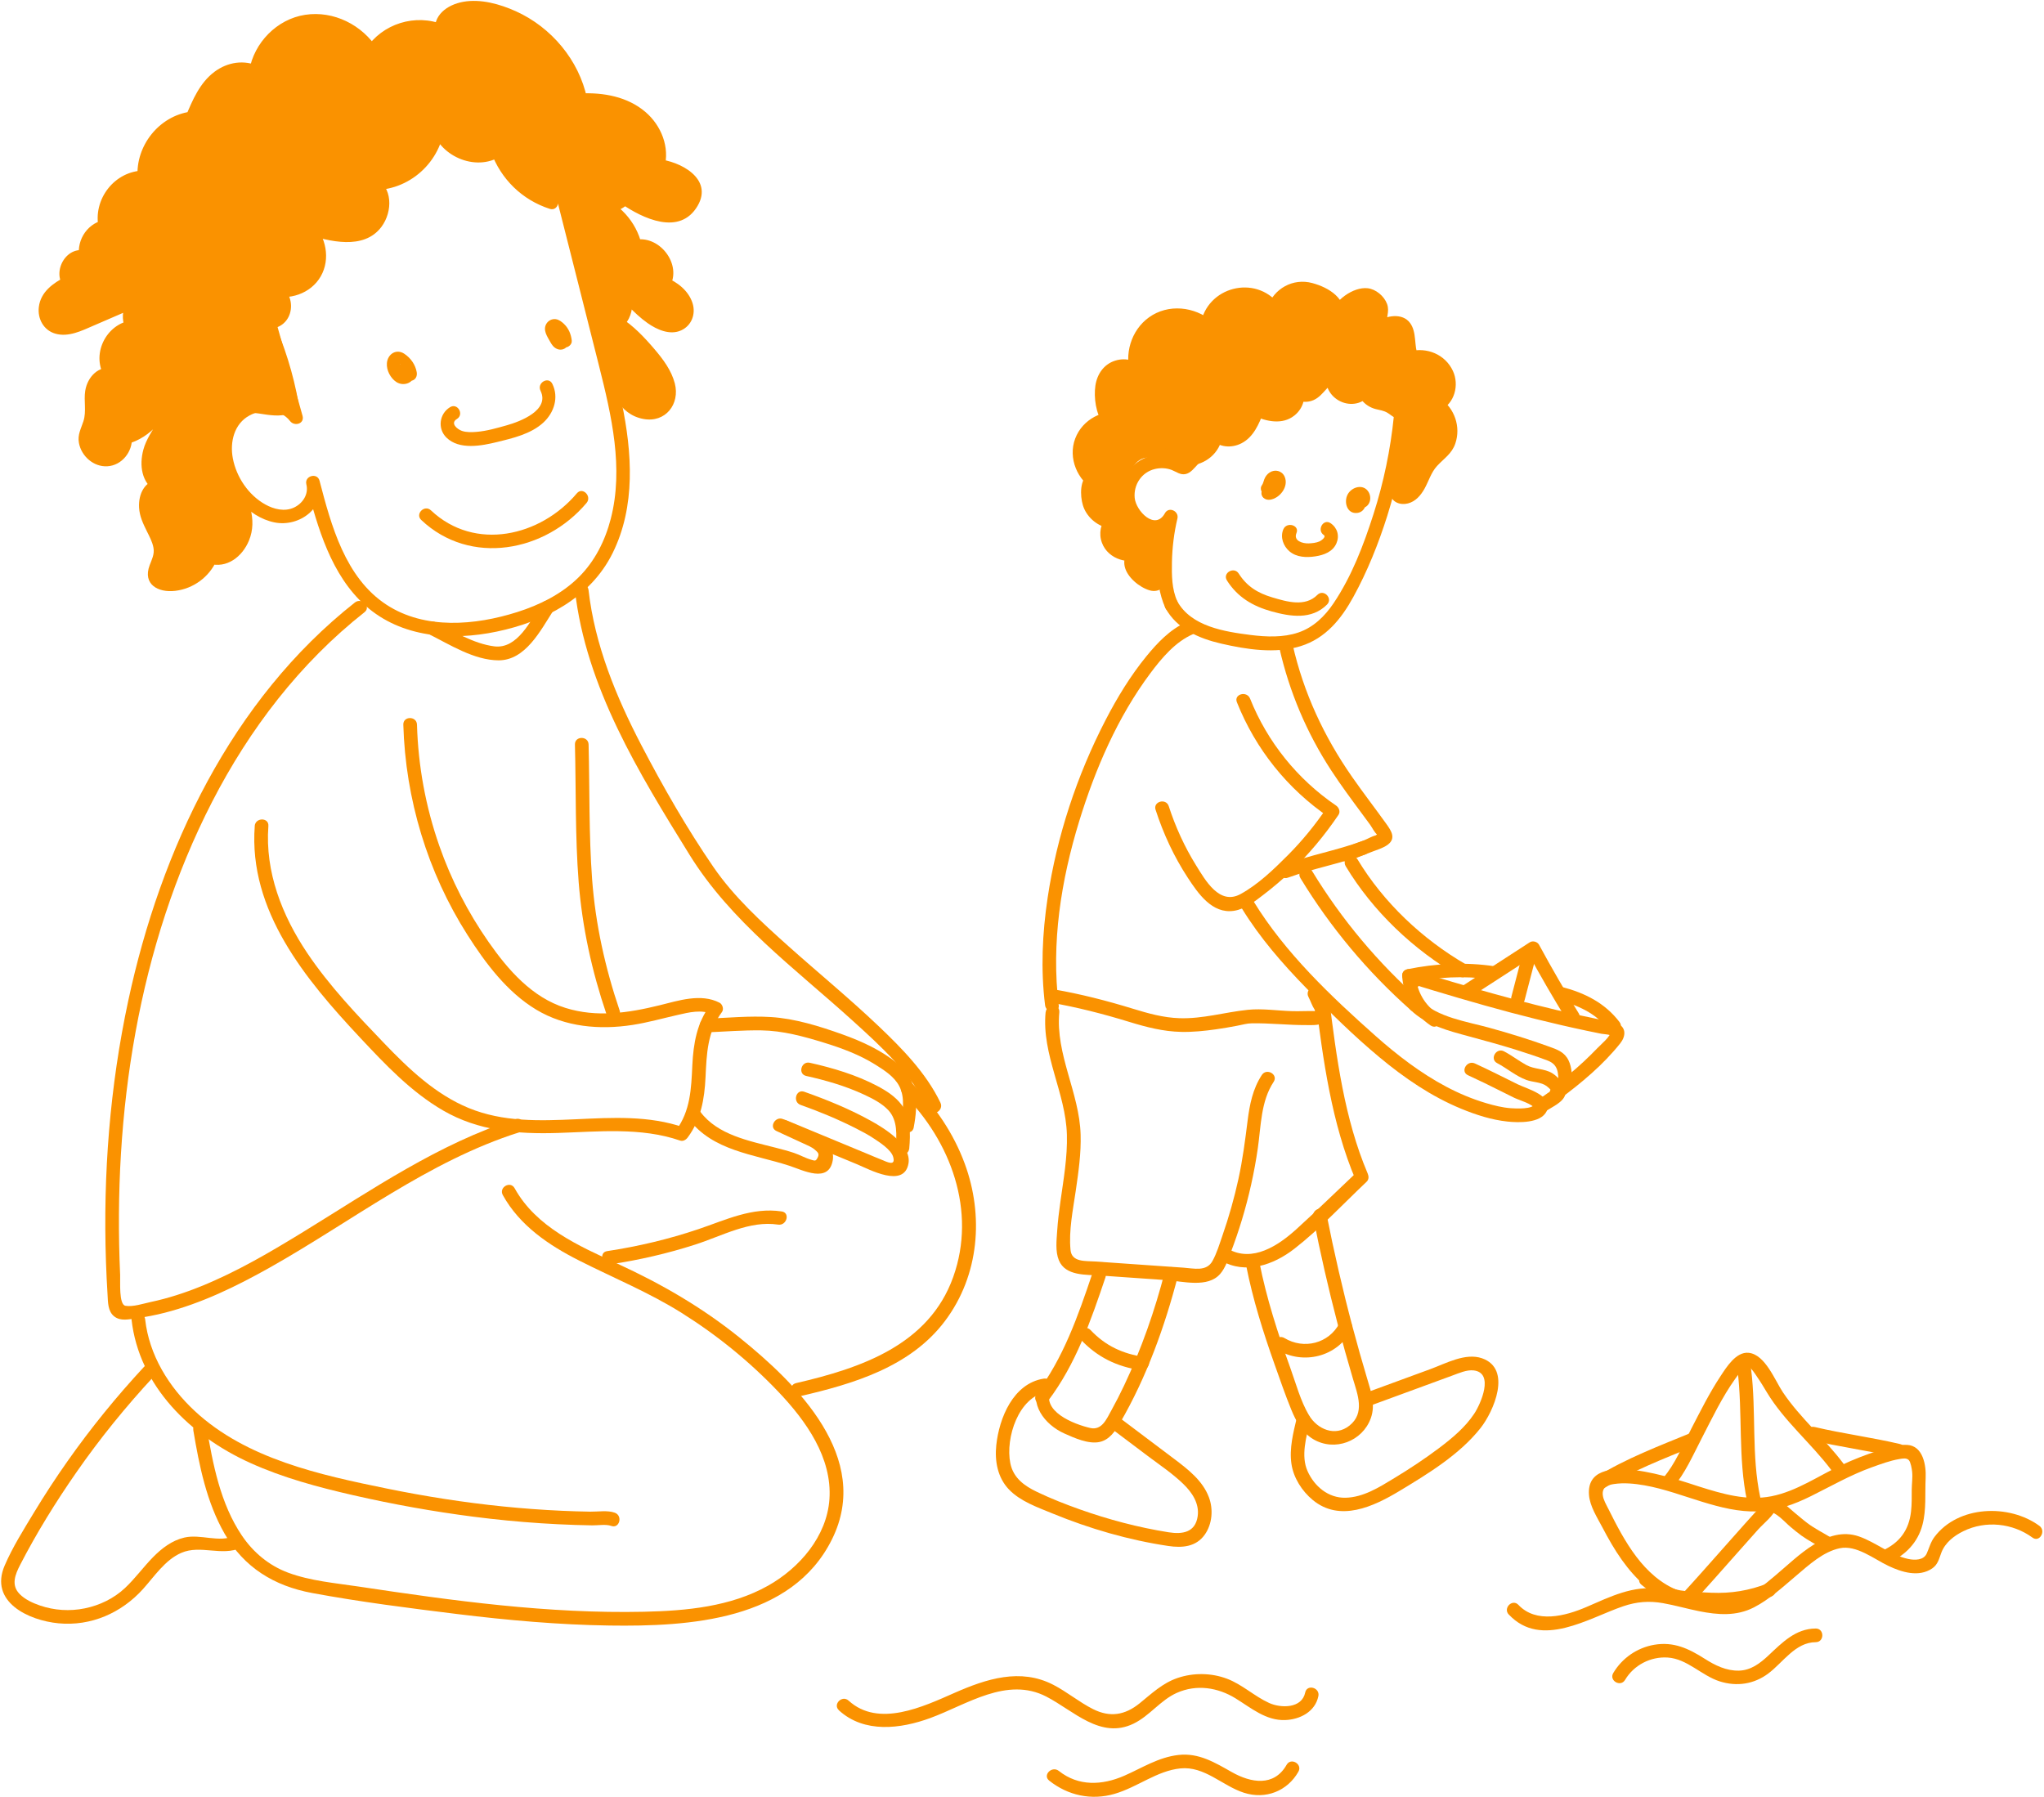 <svg width="298" height="262" viewBox="0 0 298 262" fill="none" xmlns="http://www.w3.org/2000/svg">
<g clip-path="url(#clip0_1306_3437)">
<path d="M244.747 231.922C239.61 229.933 236.821 224.675 234.498 220.014C234.191 219.396 233.752 218.685 233.675 217.985C233.547 216.824 234.353 216.511 235.321 216.369C236.775 216.153 238.329 216.309 239.764 216.562C242.616 217.066 245.339 218.093 248.1 218.941C250.861 219.789 253.485 220.449 256.266 220.367C259.027 220.284 261.586 219.345 264.036 218.13C266.98 216.67 269.792 215.046 272.897 213.93C274.189 213.467 275.541 212.96 276.896 212.732C277.391 212.65 277.943 212.528 278.291 212.883C278.569 213.168 278.732 214.175 278.774 214.568C278.868 215.421 278.72 216.343 278.717 217.203C278.717 218.258 278.735 219.322 278.615 220.375C278.308 223.124 276.907 224.979 274.38 226.109C273.21 226.629 274.223 228.348 275.385 227.827C277.81 226.746 279.606 224.899 280.286 222.299C280.864 220.079 280.633 217.777 280.744 215.512C280.838 213.629 280.368 210.8 278.054 210.664C276.623 210.578 275.168 211.085 273.825 211.512C272.023 212.087 270.261 212.781 268.545 213.575C265.158 215.142 261.967 217.427 258.247 218.156C254.689 218.853 251.114 217.814 247.745 216.747C244.736 215.791 231.139 210.917 231.663 217.948C231.788 219.624 232.864 221.254 233.63 222.717C234.484 224.347 235.397 225.955 236.468 227.455C238.474 230.272 240.948 232.582 244.209 233.845C245.405 234.309 245.923 232.383 244.739 231.925L244.747 231.922Z" fill="#FA9200"/>
<path d="M243.869 216.915C245.668 214.844 246.826 212.16 248.076 209.745C249.604 206.791 251.059 203.715 253 201.004C253.296 200.588 254.337 199.163 254.705 199.202C255.277 199.268 255.926 200.389 256.207 200.796C256.711 201.519 257.158 202.278 257.613 203.032C260.169 207.252 264.08 210.45 267.026 214.377C267.786 215.39 269.517 214.4 268.745 213.373C266.03 209.753 262.472 206.766 259.945 203.012C258.775 201.277 257.363 197.475 254.927 197.236C253.096 197.057 251.69 199.359 250.839 200.645C249.231 203.078 247.922 205.71 246.584 208.296C245.352 210.678 244.233 213.464 242.46 215.507C241.623 216.471 243.026 217.885 243.869 216.915Z" fill="#FA9200"/>
<path d="M253.306 199.635C254.103 206.026 253.36 212.516 254.712 218.85C254.98 220.102 256.901 219.573 256.633 218.321C255.321 212.172 256.073 205.844 255.298 199.635C255.142 198.38 253.147 198.363 253.306 199.635Z" fill="#FA9200"/>
<path d="M233.701 217.072C237.9 214.454 242.622 212.658 247.181 210.783C248.351 210.302 247.839 208.376 246.652 208.863C241.933 210.803 237.037 212.641 232.694 215.35C231.609 216.027 232.609 217.752 233.699 217.069L233.701 217.072Z" fill="#FA9200"/>
<path d="M264.033 209.975C268.157 210.951 272.369 211.489 276.491 212.465C277.737 212.761 278.27 210.84 277.02 210.544C272.896 209.568 268.684 209.031 264.562 208.055C263.316 207.759 262.783 209.679 264.033 209.975Z" fill="#FA9200"/>
<path d="M246.505 233.988C248.722 231.58 250.882 229.125 253.054 226.675C254.141 225.448 255.226 224.222 256.319 223.004C257.133 222.097 258.61 220.978 258.991 219.806C259.091 219.496 258.991 219.052 258.735 218.836C258.618 218.739 258.504 218.631 258.365 218.565L257.861 220.421C258.897 220.364 260.266 221.986 261.072 222.646C261.584 223.067 262.094 223.502 262.634 223.889C263.685 224.64 264.86 225.232 265.959 225.909C267.057 226.587 268.057 224.859 266.964 224.191C265.871 223.522 264.581 222.879 263.508 222.071C262.842 221.57 262.19 220.998 261.539 220.463C260.374 219.51 259.438 218.341 257.861 218.429C256.965 218.477 256.39 219.846 257.357 220.284L257.323 220.241L257.067 219.271C256.982 219.536 256.122 220.241 255.875 220.517C255.359 221.086 254.847 221.658 254.335 222.23C253.282 223.411 252.234 224.595 251.184 225.779C249.166 228.055 247.154 230.337 245.093 232.576C244.225 233.518 245.631 234.929 246.502 233.985L246.505 233.988Z" fill="#FA9200"/>
<path d="M219.971 235.396C224.719 240.441 231.587 235.906 236.665 234.187C238.612 233.53 240.413 233.379 242.443 233.737C244.219 234.05 245.955 234.56 247.722 234.913C250.458 235.456 253.156 235.664 255.695 234.363C257.98 233.194 259.919 231.381 261.865 229.74C263.701 228.189 265.788 226.245 268.221 225.733C270.655 225.221 273.216 227.312 275.334 228.314C277.258 229.225 279.746 230.004 281.698 228.675C282.535 228.106 282.697 227.267 283.03 226.385C283.588 224.914 284.875 223.915 286.255 223.241C289.503 221.65 293.425 222.068 296.319 224.182C297.355 224.939 298.352 223.212 297.324 222.464C292.912 219.24 285.492 219.479 282.028 224.089C281.465 224.84 281.277 225.662 280.904 226.496C280.463 227.489 279.179 227.503 278.206 227.295C275.647 226.749 273.498 224.877 271.039 224.017C266.365 222.384 262.105 226.968 258.88 229.663C257.129 231.125 255.046 232.992 252.695 233.328C249.126 233.837 245.46 232.152 241.967 231.66C238.065 231.111 234.741 232.815 231.26 234.312C228.223 235.618 223.965 236.739 221.375 233.991C220.495 233.054 219.086 234.466 219.966 235.399L219.971 235.396Z" fill="#FA9200"/>
<path d="M239.322 231.065C240.514 232.021 241.727 233 243.193 233.504C244.883 234.084 246.827 234.062 248.595 234.167C251.962 234.369 255.093 234.019 258.246 232.773C259.425 232.306 258.912 230.38 257.717 230.852C255.03 231.913 252.377 232.343 249.491 232.221C248.017 232.158 246.5 232.107 245.04 231.888C243.329 231.632 242.048 230.715 240.728 229.657C239.737 228.863 238.317 230.263 239.319 231.065H239.322Z" fill="#FA9200"/>
<path d="M122.308 249.364C126 252.741 131.288 252.084 135.646 250.482C140.98 248.521 146.8 244.393 152.553 247.366C156.515 249.415 160.451 253.635 165.255 251.31C167.612 250.172 169.178 247.887 171.577 246.817C174.435 245.545 177.534 246.017 180.133 247.619C182.384 249.005 184.57 250.892 187.374 250.783C189.543 250.701 191.743 249.566 192.209 247.298C192.466 246.046 190.544 245.511 190.288 246.769C189.81 249.105 186.759 249.079 185.026 248.291C182.862 247.306 181.12 245.599 178.878 244.754C176.592 243.892 173.965 243.863 171.657 244.657C169.471 245.408 167.908 246.917 166.152 248.339C164.003 250.078 161.823 250.433 159.335 249.176C157.317 248.157 155.572 246.678 153.563 245.642C148.756 243.158 143.8 244.78 139.155 246.823C134.641 248.809 128.086 251.942 123.723 247.952C122.778 247.087 121.366 248.493 122.314 249.361L122.308 249.364Z" fill="#FA9200"/>
<path d="M152.957 259.607C155.692 261.787 159.122 262.529 162.498 261.542C165.873 260.555 168.648 258.19 172.084 257.834C175.619 257.47 178.192 260.364 181.36 261.383C184.528 262.401 187.696 261.135 189.295 258.315C189.93 257.2 188.208 256.193 187.576 257.311C185.737 260.555 182.353 259.934 179.601 258.378C177.133 256.984 174.774 255.538 171.822 255.871C168.87 256.204 166.488 257.778 163.904 258.904C160.702 260.301 157.238 260.484 154.369 258.199C153.375 257.408 151.958 258.808 152.96 259.607H152.957Z" fill="#FA9200"/>
<path d="M236.92 244.932C238.198 242.775 240.634 241.503 243.142 241.668C245.991 241.856 248.069 244.3 250.721 245.143C253.209 245.931 255.711 245.561 257.803 243.996C259.957 242.383 261.753 239.44 264.719 239.429C266 239.423 266.003 237.432 264.719 237.437C261.785 237.449 259.818 239.5 257.82 241.372C256.605 242.511 255.253 243.541 253.514 243.578C251.681 243.618 250.05 242.812 248.541 241.851C246.199 240.357 243.998 239.318 241.161 239.81C238.667 240.243 236.484 241.757 235.201 243.925C234.546 245.032 236.268 246.033 236.92 244.929V244.932Z" fill="#FA9200"/>
<path d="M51.736 87.848C33.728 102.038 23.419 123.894 18.697 145.909C16.019 158.389 15.014 171.224 15.45 183.975C15.504 185.565 15.581 187.156 15.68 188.744C15.748 189.836 15.7 191.171 16.645 191.925C17.59 192.679 18.828 192.343 19.881 192.201C21.279 192.013 22.659 191.745 24.025 191.395C29.393 190.018 34.44 187.557 39.253 184.854C51.278 178.099 62.407 169.304 75.705 165.09C76.923 164.703 76.402 162.779 75.175 163.169C63.967 166.723 54.201 173.481 44.271 179.573C39.461 182.523 34.551 185.42 29.308 187.54C26.937 188.499 24.495 189.296 21.99 189.828C20.926 190.055 19.363 190.579 18.284 190.382C17.3 190.203 17.559 186.806 17.516 185.881C16.449 162.409 20.092 137.984 30.916 116.922C36.372 106.303 43.736 96.671 53.145 89.256C54.153 88.462 52.733 87.062 51.736 87.848Z" fill="#FA9200"/>
<path d="M37.141 120.436C36.213 132.802 44.564 142.818 52.488 151.278C56.157 155.196 59.931 159.205 64.622 161.92C69.759 164.893 75.438 165.368 81.258 165.186C87.201 165.001 93.432 164.321 99.144 166.293C99.594 166.45 100.015 166.179 100.268 165.835C102.195 163.237 102.71 160.227 102.861 157.065C103.023 153.642 103.132 150.416 105.255 147.553C105.565 147.135 105.337 146.418 104.896 146.19C102.178 144.79 98.908 145.894 96.138 146.574C91.593 147.69 87.013 148.381 82.442 146.953C77.561 145.428 74.069 141.404 71.234 137.344C68.211 133.019 65.78 128.281 64.041 123.299C62.057 117.616 60.964 111.672 60.794 105.654C60.757 104.374 58.764 104.371 58.801 105.654C59.109 116.484 62.331 127.177 68.16 136.322C70.787 140.445 73.926 144.645 78.178 147.206C82.4 149.75 87.443 150.177 92.225 149.434C94.453 149.09 96.619 148.472 98.814 147.974C100.399 147.613 102.352 147.115 103.889 147.909L103.53 146.546C101.603 149.144 101.088 152.154 100.937 155.315C100.775 158.738 100.667 161.965 98.543 164.828L99.668 164.37C89.549 160.878 78.318 165.647 68.345 161.553C63.486 159.558 59.581 155.83 55.998 152.094C52.024 147.954 48.011 143.74 44.803 138.966C41.123 133.485 38.624 127.126 39.128 120.433C39.225 119.156 37.232 119.161 37.136 120.433L37.141 120.436Z" fill="#FA9200"/>
<path d="M83.821 108.551C83.991 115.229 83.841 121.93 84.364 128.594C84.882 135.19 86.291 141.601 88.417 147.86C88.827 149.067 90.751 148.549 90.339 147.331C88.227 141.108 86.812 134.743 86.325 128.184C85.841 121.657 85.978 115.093 85.813 108.551C85.782 107.271 83.789 107.268 83.821 108.551Z" fill="#FA9200"/>
<path d="M100.387 163.106C103.879 167.815 109.91 168.282 115.079 169.966C117.046 170.607 120.86 172.618 121.418 169.124C121.648 167.676 120.72 166.455 119.553 165.715C117.917 164.677 115.958 163.991 114.202 163.18C113.047 162.645 112.033 164.361 113.198 164.899C114.513 165.505 115.827 166.111 117.14 166.72C117.697 166.979 118.324 167.215 118.793 167.622C119.263 168.029 119.496 168.228 119.2 168.797C118.921 169.329 118.816 169.244 118.278 169.093C117.416 168.854 116.607 168.376 115.753 168.091C114.9 167.807 113.977 167.565 113.081 167.334C109.25 166.347 104.613 165.479 102.106 162.099C101.351 161.08 99.621 162.073 100.387 163.103V163.106Z" fill="#FA9200"/>
<path d="M114.129 165.266C117.738 166.763 121.347 168.256 124.956 169.753C126.732 170.49 131.81 173.296 132.45 169.636C132.917 166.965 128.966 164.526 127.054 163.462C123.946 161.732 120.604 160.36 117.254 159.177C116.041 158.75 115.521 160.673 116.725 161.097C119.437 162.056 122.093 163.16 124.663 164.452C125.596 164.922 126.521 165.411 127.395 165.989C128.269 166.566 129.911 167.625 130.213 168.663C130.646 170.146 129.223 169.36 128.579 169.11C127.888 168.84 127.205 168.541 126.516 168.256C125.312 167.758 124.111 167.26 122.907 166.76L114.658 163.339C113.474 162.85 112.959 164.776 114.129 165.26V165.266Z" fill="#FA9200"/>
<path d="M132.563 167.431C132.754 165.3 132.782 162.87 131.439 161.072C130.539 159.868 129.199 159.017 127.887 158.326C124.83 156.718 121.423 155.702 118.064 154.951C116.815 154.672 116.282 156.593 117.535 156.872C120.387 157.509 123.264 158.334 125.92 159.569C127.184 160.158 128.556 160.841 129.52 161.874C130.892 163.345 130.736 165.562 130.571 167.428C130.457 168.706 132.449 168.697 132.563 167.428V167.431Z" fill="#FA9200"/>
<path d="M133.213 164.381C133.873 160.864 133.856 157.563 130.907 155.111C128.542 153.144 125.69 151.844 122.818 150.814C119.508 149.63 115.91 148.501 112.384 148.284C109.247 148.091 106.102 148.401 102.968 148.529C101.691 148.58 101.685 150.572 102.968 150.521C105.65 150.413 108.325 150.188 111.009 150.228C114.117 150.273 117.131 151.101 120.089 152.009C122.69 152.809 125.289 153.765 127.606 155.216C128.912 156.035 130.372 156.952 131.107 158.363C131.983 160.053 131.627 162.07 131.294 163.854C131.058 165.106 132.979 165.644 133.216 164.384L133.213 164.381Z" fill="#FA9200"/>
<path d="M19.174 192.366C20.264 202.142 27.855 209.381 36.448 213.279C41.267 215.465 46.396 216.836 51.542 218.011C57.297 219.326 63.109 220.373 68.964 221.127C72.257 221.551 75.561 221.875 78.874 222.092C80.531 222.2 82.187 222.282 83.847 222.336C84.675 222.362 85.506 222.382 86.334 222.396C87.163 222.41 88.358 222.2 89.109 222.476C90.314 222.92 90.834 220.996 89.639 220.555C88.589 220.168 87.168 220.419 86.055 220.399C84.672 220.376 83.289 220.333 81.909 220.271C79.054 220.143 76.202 219.929 73.358 219.642C67.663 219.067 62.005 218.176 56.398 217.03C46.66 215.041 35.913 212.713 28.404 205.733C24.613 202.211 21.747 197.581 21.164 192.368C21.024 191.108 19.029 191.094 19.171 192.368L19.174 192.366Z" fill="#FA9200"/>
<path d="M28.182 208.528C29.047 213.684 30.112 219.01 32.739 223.6C35.568 228.54 39.969 231.234 45.51 232.261C52.543 233.565 59.702 234.469 66.8 235.343C73.899 236.216 81.487 236.899 88.867 237.002C100.437 237.167 115.42 236.302 121.303 224.419C127.187 212.537 116.172 201.744 107.775 194.983C102.342 190.61 96.398 187.173 90.071 184.268C84.41 181.667 78.185 178.944 75.026 173.239C74.406 172.118 72.683 173.119 73.307 174.243C75.769 178.691 80.007 181.55 84.447 183.795C89.459 186.331 94.623 188.436 99.398 191.435C104.567 194.679 109.343 198.563 113.544 202.99C117.515 207.176 121.34 212.523 120.925 218.583C120.549 224.015 116.559 228.611 111.982 231.189C106.517 234.265 100.036 234.859 93.885 234.993C79.944 235.3 66.083 233.397 52.333 231.325C48.9 230.807 45.28 230.511 42.004 229.294C39.226 228.261 36.923 226.34 35.272 223.893C32.121 219.226 31.026 213.456 30.109 207.998C29.899 206.738 27.977 207.273 28.188 208.528H28.182Z" fill="#FA9200"/>
<path d="M116.594 203.577C124.41 201.773 132.73 199.306 137.77 192.602C142.811 185.898 143.432 177.185 140.648 169.648C139.023 165.249 136.37 161.325 133.051 158.027C132.141 157.122 130.732 158.531 131.642 159.436C138.63 166.376 142.398 176.579 138.977 186.174C135.434 196.119 125.472 199.485 116.065 201.656C114.815 201.943 115.345 203.864 116.594 203.577Z" fill="#FA9200"/>
<path d="M89.047 184.333C93.214 183.701 97.324 182.757 101.337 181.465C105.351 180.173 109.29 177.919 113.443 178.548C114.698 178.739 115.239 176.818 113.972 176.628C109.666 175.976 105.809 177.865 101.83 179.208C97.495 180.671 93.041 181.727 88.518 182.412C87.254 182.603 87.792 184.524 89.047 184.333Z" fill="#FA9200"/>
<path d="M21.025 199.257C16.989 203.602 13.246 208.209 9.831 213.058C8.126 215.482 6.504 217.963 4.969 220.498C3.435 223.034 1.839 225.566 0.68 228.255C-1.594 233.536 4.124 236.259 8.539 236.678C13.264 237.124 17.698 235.172 20.837 231.695C22.505 229.846 24.073 227.424 26.439 226.403C29.242 225.191 32.302 226.946 35.16 225.66C36.327 225.134 35.316 223.418 34.155 223.941C31.912 224.952 29.248 223.628 26.88 224.175C25.073 224.593 23.57 225.751 22.295 227.051C20.88 228.497 19.696 230.153 18.216 231.539C16.588 233.061 14.539 234.051 12.361 234.498C10.184 234.945 7.907 234.8 5.812 234.077C4.767 233.718 3.637 233.2 2.855 232.401C1.577 231.095 2.22 229.547 2.946 228.138C5.348 223.478 8.129 218.99 11.12 214.688C14.553 209.748 18.347 205.073 22.44 200.666C23.311 199.727 21.905 198.316 21.031 199.257H21.025Z" fill="#FA9200"/>
<path d="M154.355 146.563C153.231 137.543 154.694 128.344 157.346 119.711C159.677 112.122 162.956 104.516 167.735 98.128C169.377 95.935 171.361 93.57 173.937 92.455C175.11 91.945 174.097 90.23 172.932 90.736C170.604 91.743 168.726 93.741 167.149 95.667C164.818 98.521 162.888 101.691 161.197 104.957C157.013 113.041 154.079 121.907 152.735 130.913C151.961 136.095 151.716 141.353 152.365 146.563C152.522 147.818 154.517 147.835 154.358 146.563H154.355Z" fill="#FA9200"/>
<path d="M168.481 118.078C169.611 121.569 171.165 124.912 173.177 127.982C174.68 130.273 176.732 133.272 179.886 132.797C181.557 132.546 182.945 131.417 184.249 130.418C185.553 129.419 186.896 128.287 188.129 127.12C190.77 124.619 193.104 121.816 195.142 118.806C195.458 118.339 195.204 117.73 194.783 117.443C189.165 113.622 184.767 108.173 182.251 101.856C181.781 100.681 179.854 101.193 180.33 102.385C183.051 109.214 187.693 115.024 193.775 119.162L193.417 117.799C191.743 120.271 189.859 122.582 187.753 124.696C185.647 126.81 183.418 128.95 180.873 130.35C177.788 132.046 175.73 128.347 174.355 126.13C172.685 123.435 171.373 120.556 170.396 117.543C170.004 116.328 168.079 116.848 168.475 118.072L168.481 118.078Z" fill="#FA9200"/>
<path d="M181.057 132.45C183.67 136.712 186.957 140.488 190.441 144.059C193.925 147.63 197.36 151.027 201.126 154.157C204.749 157.168 208.666 159.857 213.038 161.658C215.187 162.543 217.458 163.277 219.778 163.522C221.363 163.69 224.611 163.798 225.479 162.036C226.594 159.769 222.638 158.764 221.255 158.084C219.183 157.063 217.128 156.013 215.027 155.051C213.869 154.522 212.856 156.237 214.022 156.769C215.645 157.512 217.244 158.292 218.835 159.097C219.479 159.421 220.122 159.743 220.768 160.059C221.531 160.429 223.466 160.938 223.814 161.698L223.714 160.929C223.583 161.769 220.953 161.627 220.284 161.578C219.052 161.49 217.834 161.183 216.652 160.833C214.643 160.238 212.71 159.424 210.86 158.445C207.106 156.454 203.725 153.853 200.551 151.042C194.039 145.265 187.353 138.906 182.779 131.445C182.11 130.355 180.385 131.354 181.06 132.45H181.057Z" fill="#FA9200"/>
<path d="M189.586 128.022C193.958 135.204 199.372 141.694 205.67 147.266C206.627 148.114 208.041 146.708 207.079 145.857C200.903 140.391 195.595 134.06 191.308 127.018C190.642 125.925 188.92 126.924 189.589 128.022H189.586Z" fill="#FA9200"/>
<path d="M218.276 155.005C219.713 155.762 221 156.892 222.531 157.455C223.476 157.802 224.7 157.754 225.497 158.36C225.602 158.44 226.12 158.869 226.126 158.995C226.132 159.143 225.921 159.177 225.725 159.316C225.212 159.678 224.7 160.033 224.196 160.412C223.183 161.174 224.176 162.904 225.201 162.13C226.075 161.473 227.902 160.762 228.198 159.601C228.494 158.44 227.227 157.031 226.291 156.465C225.155 155.776 223.701 155.927 222.52 155.276C221.41 154.664 220.411 153.881 219.278 153.287C218.145 152.692 217.135 154.408 218.273 155.005H218.276Z" fill="#FA9200"/>
<path d="M205.673 147.266C207.962 149.491 211.186 150.29 214.178 151.104C216.475 151.73 218.772 152.35 221.043 153.065C222.577 153.548 224.111 154.052 225.614 154.621C227.245 155.239 227.185 156.479 227.217 158.044C227.242 159.325 229.235 159.327 229.209 158.044C229.186 156.903 229.192 155.66 228.685 154.61C228.105 153.403 227.077 153.042 225.882 152.607C222.998 151.557 220.07 150.655 217.112 149.841C213.796 148.927 209.647 148.355 207.076 145.857C206.157 144.964 204.745 146.369 205.668 147.266H205.673Z" fill="#FA9200"/>
<path d="M209.59 147.804C207.714 146.54 206.561 144.543 206.416 142.286L205.155 143.245C210.162 144.785 215.18 146.284 220.24 147.63C222.697 148.282 225.164 148.899 227.641 149.468C228.862 149.75 230.086 150.02 231.312 150.279C232.027 150.43 232.741 150.575 233.455 150.72C233.72 150.774 234.864 150.814 235.012 151.09L234.913 150.322C234.753 151.19 233.498 152.183 232.912 152.794C232.26 153.472 231.588 154.132 230.9 154.775C229.459 156.118 227.939 157.37 226.354 158.539C225.332 159.293 226.326 161.021 227.359 160.258C230.552 157.905 233.743 155.233 236.222 152.114C237.005 151.13 237.147 149.847 235.855 149.238C235.064 148.865 234.028 148.805 233.179 148.634C232.118 148.418 231.056 148.193 229.997 147.96C221.789 146.148 213.717 143.794 205.685 141.325C205.095 141.142 204.381 141.646 204.424 142.283C204.617 145.274 206.097 147.849 208.585 149.522C209.652 150.239 210.651 148.515 209.59 147.804Z" fill="#FA9200"/>
<path d="M206.181 144.014C207.462 144.014 207.465 142.022 206.181 142.022C204.898 142.022 204.898 144.014 206.181 144.014Z" fill="#FA9200"/>
<path d="M214.436 145.328C217.633 143.257 220.829 141.185 224.028 139.114L222.665 138.755C224.495 142.138 226.422 145.468 228.443 148.74C229.115 149.83 230.839 148.831 230.162 147.735C228.141 144.463 226.217 141.134 224.384 137.751C224.137 137.293 223.462 137.108 223.021 137.392C219.824 139.464 216.628 141.535 213.429 143.607C212.356 144.301 213.355 146.025 214.434 145.325L214.436 145.328Z" fill="#FA9200"/>
<path d="M222.27 145.846C222.842 143.649 223.415 141.45 223.987 139.253C224.311 138.012 222.39 137.483 222.065 138.724C221.493 140.92 220.921 143.12 220.349 145.317C220.025 146.557 221.946 147.087 222.27 145.846Z" fill="#FA9200"/>
<path d="M205.686 143.245C209.429 142.457 213.553 142.226 217.342 142.798C218.597 142.989 219.138 141.068 217.871 140.878C213.704 140.249 209.275 140.457 205.154 141.324C203.899 141.589 204.431 143.51 205.683 143.245H205.686Z" fill="#FA9200"/>
<path d="M227.192 145.817C229.958 146.534 232.628 147.687 234.398 150.026C235.164 151.036 236.894 150.043 236.117 149.021C234.011 146.241 231.048 144.762 227.721 143.897C226.48 143.575 225.951 145.496 227.192 145.817Z" fill="#FA9200"/>
<path d="M186.536 94.531C187.985 100.888 190.513 106.855 194.073 112.313C195.511 114.518 197.082 116.629 198.647 118.743C199.012 119.236 199.376 119.728 199.737 120.223C200.031 120.624 200.395 121.398 200.796 121.694C200.939 122.033 201.013 122.058 201.021 121.771C201.138 121.444 200.99 121.452 200.58 121.791C200.022 121.93 199.427 122.289 198.892 122.505C197.922 122.898 196.942 123.262 195.955 123.609C194.754 124.033 195.272 125.956 196.484 125.53C197.554 125.151 198.613 124.756 199.663 124.326C200.497 123.985 201.653 123.677 202.362 123.128C203.551 122.203 202.826 121.116 202.137 120.152C200.48 117.838 198.738 115.591 197.113 113.254C193.015 107.367 190.054 101.008 188.458 93.999C188.173 92.75 186.252 93.279 186.536 94.528V94.531Z" fill="#FA9200"/>
<path d="M187.763 127.965C191.454 126.622 195.354 125.925 199.045 124.579C200.241 124.144 199.725 122.217 198.516 122.658C194.824 124.001 190.925 124.699 187.233 126.044C186.038 126.48 186.553 128.406 187.763 127.965Z" fill="#FA9200"/>
<path d="M196.196 126.295C200.164 132.894 206.09 138.496 212.741 142.346C213.854 142.989 214.856 141.271 213.746 140.627C207.388 136.945 201.712 131.602 197.915 125.291C197.255 124.192 195.533 125.194 196.196 126.295Z" fill="#FA9200"/>
<path d="M153.088 146.165C157.019 146.842 160.841 147.826 164.653 148.996C167.134 149.758 169.614 150.399 172.226 150.45C173.911 150.484 175.591 150.313 177.259 150.077C178.295 149.932 179.325 149.753 180.352 149.556C181.283 149.377 181.778 149.212 182.476 149.201C185.131 149.15 187.787 149.471 190.445 149.457C191.379 149.451 192.711 149.573 193.38 148.782C194.459 147.511 193.095 145.524 192.486 144.355C191.877 143.186 190.172 144.224 190.767 145.359C191.071 145.943 191.308 146.674 191.666 147.209C191.715 147.283 191.715 147.602 191.774 147.641C191.649 147.559 192.364 147.405 192.093 147.357C192.002 147.34 191.84 147.42 191.74 147.417C190.613 147.383 189.472 147.462 188.339 147.425C186.244 147.36 184.021 147.013 181.929 147.229C178.559 147.576 175.372 148.566 171.939 148.452C169.608 148.376 167.396 147.755 165.182 147.075C161.371 145.906 157.551 144.921 153.618 144.244C152.362 144.028 151.824 145.946 153.088 146.165Z" fill="#FA9200"/>
<path d="M152.44 147.599C151.857 153.773 155.372 159.322 155.545 165.419C155.639 168.706 155.053 171.953 154.601 175.194C154.404 176.602 154.225 178.013 154.131 179.433C154.037 180.853 153.841 182.449 154.378 183.753C155.335 186.077 158.386 185.83 160.45 185.972C163.657 186.197 166.862 186.419 170.07 186.643C172.452 186.811 176.078 187.819 177.886 185.744C178.634 184.885 179.004 183.733 179.406 182.683C180.012 181.101 180.561 179.496 181.054 177.871C182.09 174.454 182.867 170.962 183.379 167.428C183.851 164.159 183.809 160.585 185.687 157.734C186.396 156.661 184.671 155.663 183.968 156.73C182.639 158.747 182.184 161.063 181.888 163.425C181.532 166.273 181.167 169.096 180.553 171.904C179.941 174.693 179.164 177.447 178.224 180.142C177.795 181.371 177.405 182.711 176.77 183.855C175.891 185.434 174.069 184.931 172.546 184.825C169.615 184.62 166.683 184.416 163.751 184.211C162.376 184.114 161.002 184.02 159.63 183.923C158.258 183.827 156.248 184.054 156.075 182.25C155.802 179.413 156.431 176.4 156.838 173.606C157.245 170.812 157.626 168.165 157.546 165.419C157.373 159.327 153.863 153.728 154.441 147.599C154.561 146.324 152.568 146.332 152.449 147.599H152.44Z" fill="#FA9200"/>
<path d="M191.774 145.581C192.882 154.485 194.131 163.786 197.672 172.098L197.828 170.891C194.894 173.663 192.005 176.488 189.016 179.203C186.384 181.593 182.59 184.137 179.02 182.074C177.908 181.431 176.903 183.152 178.016 183.792C181.599 185.864 185.666 184.436 188.706 182.071C192.46 179.149 195.788 175.564 199.24 172.3C199.593 171.967 199.568 171.497 199.397 171.093C196.007 163.138 194.831 154.101 193.773 145.581C193.616 144.326 191.621 144.309 191.78 145.581H191.774Z" fill="#FA9200"/>
<path d="M159.244 185.71C157.175 191.845 155.029 198.025 151.075 203.238L152.897 204.006C152.985 203.725 153.074 203.44 153.162 203.158C153.543 201.932 151.622 201.409 151.241 202.629C151.152 202.911 151.064 203.195 150.976 203.477C150.614 204.641 152.163 205.082 152.797 204.245C156.848 198.905 159.048 192.525 161.168 186.24C161.578 185.022 159.654 184.501 159.247 185.71H159.244Z" fill="#FA9200"/>
<path d="M169.821 185.437C168.355 191.108 166.403 196.696 163.892 201.992C163.309 203.224 162.691 204.439 162.031 205.628C161.333 206.88 160.653 208.59 158.943 208.198C156.614 207.663 151.605 205.759 153.264 202.47C153.68 201.647 153 200.868 152.14 201.007C147.714 201.724 145.676 206.735 145.252 210.693C145.004 213.009 145.437 215.431 147.096 217.163C148.756 218.896 151.275 219.77 153.455 220.666C158.851 222.883 164.55 224.542 170.325 225.401C172.36 225.705 174.392 225.543 175.661 223.728C176.74 222.186 176.905 220.057 176.256 218.316C175.343 215.863 173.185 214.218 171.173 212.696C168.398 210.596 165.614 208.511 162.836 206.416C161.812 205.645 160.818 207.372 161.832 208.135C163.659 209.512 165.489 210.889 167.316 212.267C169.058 213.578 170.922 214.819 172.494 216.338C173.789 217.587 174.884 219.198 174.611 221.082C174.267 223.435 172.394 223.728 170.356 223.403C165.956 222.704 161.612 221.551 157.417 220.063C155.316 219.317 153.227 218.495 151.215 217.533C149.336 216.637 147.728 215.488 147.296 213.328C146.559 209.66 148.485 203.611 152.669 202.934L151.545 201.471C149.934 204.664 152.288 207.708 155.183 209.006C156.626 209.652 158.669 210.573 160.277 210.246C161.769 209.939 162.611 208.627 163.326 207.398C167.165 200.788 169.838 193.359 171.745 185.978C172.067 184.737 170.145 184.205 169.824 185.448L169.821 185.437Z" fill="#FA9200"/>
<path d="M181.689 184.561C182.66 189.466 184.159 194.232 185.83 198.941C186.613 201.144 187.376 203.369 188.261 205.534C188.941 207.205 189.861 208.881 191.46 209.831C194.588 211.686 198.638 210.152 199.854 206.772C200.562 204.8 199.888 202.902 199.319 200.99C198.581 198.526 197.884 196.053 197.221 193.566C195.755 188.063 194.48 182.515 193.378 176.926C193.131 175.669 191.21 176.201 191.457 177.456C192.488 182.683 193.669 187.876 195.018 193.029C195.715 195.695 196.455 198.347 197.238 200.99C197.927 203.315 199.043 206.012 196.743 207.85C194.656 209.518 192.049 208.394 190.828 206.325C189.607 204.257 188.933 201.704 188.116 199.437C186.3 194.394 184.646 189.293 183.607 184.029C183.36 182.771 181.438 183.303 181.686 184.558L181.689 184.561Z" fill="#FA9200"/>
<path d="M186.249 196.802C189.981 199.053 194.965 197.832 197.011 193.922C197.606 192.787 195.887 191.78 195.292 192.918C193.741 195.886 190.098 196.799 187.254 195.083C186.153 194.42 185.151 196.142 186.249 196.802Z" fill="#FA9200"/>
<path d="M157.583 195.328C159.986 197.871 162.832 199.257 166.281 199.767C167.537 199.951 168.077 198.034 166.811 197.846C163.683 197.382 161.181 196.235 158.992 193.919C158.11 192.986 156.704 194.394 157.583 195.328Z" fill="#FA9200"/>
<path d="M189.074 206.675C188.554 208.875 187.95 211.165 188.283 213.439C188.579 215.462 189.812 217.388 191.374 218.686C195.336 221.978 200.257 219.659 204.057 217.368C208.213 214.862 212.801 212.07 215.849 208.215C217.759 205.799 220.486 199.579 216.068 198.037C213.652 197.192 210.78 198.794 208.568 199.605C205.415 200.76 202.264 201.918 199.11 203.073C197.918 203.511 198.433 205.438 199.64 204.994C202.267 204.029 204.894 203.067 207.521 202.103C208.921 201.588 210.322 201.07 211.725 200.561C212.656 200.222 213.834 199.684 214.853 199.804C217.876 200.162 215.892 204.667 214.927 206.123C213.609 208.112 211.705 209.694 209.815 211.12C207.717 212.702 205.52 214.147 203.274 215.51C201.029 216.873 198.749 218.313 196.167 218.37C193.663 218.427 191.619 216.708 190.628 214.483C189.638 212.258 190.446 209.504 190.993 207.202C191.289 205.955 189.368 205.423 189.072 206.673L189.074 206.675Z" fill="#FA9200"/>
<path d="M83.815 86.033C85.42 100.2 93.171 112.742 100.523 124.619C106.568 134.385 115.884 141.182 124.283 148.791C128.447 152.561 132.916 156.627 135.386 161.769C135.941 162.924 137.661 161.914 137.105 160.764C135.022 156.431 131.504 152.851 128.057 149.576C123.822 145.55 119.299 141.842 114.945 137.95C111.014 134.436 107.001 130.768 104.001 126.397C100.147 120.781 96.677 114.726 93.529 108.69C89.832 101.605 86.713 94.034 85.805 86.033C85.662 84.772 83.667 84.758 83.812 86.033H83.815Z" fill="#FA9200"/>
<path d="M81.381 29.807C83.368 37.663 85.366 45.514 87.341 53.373C89.157 60.595 90.953 68.263 89.041 75.658C88.221 78.828 86.727 81.821 84.387 84.143C81.911 86.599 78.703 88.195 75.407 89.24C69.29 91.18 61.947 91.84 56.331 88.158C50.334 84.229 48.291 76.62 46.586 70.09C46.261 68.849 44.352 69.376 44.665 70.619C45.023 72.042 44.15 73.396 42.857 74.002C41.497 74.64 39.923 74.247 38.67 73.547C36.225 72.181 34.464 69.561 33.946 66.829C33.493 64.45 34.131 61.773 36.396 60.563C38.252 59.573 40.913 59.604 42.285 61.386C42.926 62.217 44.437 61.798 44.107 60.617C42.789 55.934 41.471 51.25 40.153 46.567C39.806 45.335 37.885 45.858 38.232 47.096C39.55 51.779 40.868 56.463 42.185 61.147L44.007 60.378C42.018 57.797 38.574 57.297 35.693 58.688C32.278 60.339 31.279 64.291 32.115 67.765C33.021 71.532 36.075 75.362 40.011 76.165C43.637 76.904 47.576 74.011 46.589 70.087L44.667 70.616C46.307 76.904 48.251 83.828 53.286 88.309C58.523 92.97 65.824 93.465 72.418 92.088C79.329 90.642 86.072 87.199 89.317 80.638C92.698 73.803 92.154 65.964 90.646 58.714C88.591 48.829 85.779 39.06 83.305 29.275C82.992 28.034 81.068 28.558 81.384 29.804L81.381 29.807Z" fill="#FA9200"/>
<path d="M80.423 29.496C76.808 28.407 73.76 25.459 72.547 21.885C69.536 23.993 64.498 21.828 63.835 18.137C63.567 22.989 58.948 27.044 54.075 26.705C56.802 27.9 56.03 32.407 53.414 33.676C50.799 34.945 47.637 34.055 44.807 33.15C46.606 34.82 47.082 37.731 45.895 39.8C44.708 41.865 41.978 42.876 39.661 42.105C40.868 42.432 41.736 43.766 41.529 44.981C41.321 46.196 40.074 47.11 38.836 46.947C40.589 50.797 41.842 54.858 42.55 58.998C40.535 60.5 37.51 58.659 35.079 59.359C32.179 60.196 31.587 64.148 32.546 67.062C33.508 69.975 35.463 72.61 35.805 75.643C36.149 78.674 33.605 82.245 30.71 81.215C29.688 83.747 26.927 85.426 24.166 85.193C23.663 85.15 23.122 85.028 22.789 84.641C22.009 83.736 22.96 82.475 23.29 81.354C23.853 79.442 22.444 77.521 21.639 75.652C20.836 73.782 21.24 70.886 23.253 70.843C20.979 69.605 21.351 66.205 22.587 64.008C23.822 61.812 25.649 59.604 25.214 57.074C23.517 59.934 21.497 63.044 18.226 63.781C18.454 65.46 16.931 67.099 15.243 66.993C13.553 66.888 12.141 65.067 12.471 63.422C12.608 62.742 12.986 62.142 13.185 61.476C13.604 60.085 13.203 58.554 13.396 57.108C13.59 55.663 14.913 54.143 16.291 54.693C14.338 52.177 16.168 47.903 19.294 47.687C18.235 46.045 19.239 43.55 21.118 43.163C18.121 44.458 15.124 45.755 12.124 47.05C10.593 47.713 8.62 48.307 7.365 47.141C6.394 46.242 6.42 44.634 7.095 43.541C7.769 42.449 8.93 41.763 10.086 41.191C8.549 39.697 10.701 36.661 12.599 37.648C11.982 35.677 13.359 33.386 15.366 33.036C14.429 29.548 17.463 25.715 21.055 25.851C20.666 21.72 23.927 17.691 28.032 17.233C28.86 15.238 29.731 13.184 31.299 11.713C32.867 10.241 35.338 9.499 37.293 10.534C37.843 6.861 40.877 3.765 44.543 3.139C48.206 2.513 52.245 4.403 54.186 7.652C56.181 4.349 60.789 2.957 64.407 4.562C63.877 2.286 66.906 0.991 69.231 1.125C76.489 1.54 83.232 7.444 84.624 14.601C87.49 14.436 90.533 14.911 92.898 16.621C95.266 18.328 96.752 21.472 95.895 24.19C98.186 24.335 100.924 25.447 101.217 27.727C101.496 29.892 99.148 31.576 96.971 31.474C94.793 31.372 92.847 30.063 91.034 28.802C90.049 30.083 87.968 30.324 86.645 29.317C89.593 30.293 91.964 32.945 92.596 35.973C95.368 35.056 98.365 38.98 96.72 41.37C98.992 42.13 101.169 44.919 99.646 46.686C98.064 48.524 95.061 46.68 93.328 44.876C92.055 43.55 90.786 42.227 89.514 40.901C91.554 42.258 91.765 45.633 89.903 47.112C91.913 48.342 93.481 50.171 95.013 51.967C96.851 54.126 98.698 57.464 96.737 59.393C95.334 60.776 92.764 60.173 91.386 58.679C90.009 57.185 89.511 55.122 89.064 53.159C87.55 46.489 86.038 39.82 84.524 33.15C84.032 30.976 82.7 28.199 80.534 28.606" fill="#FA9200"/>
<path d="M80.687 28.535C77.362 27.462 74.692 24.91 73.506 21.62C73.298 21.046 72.62 20.653 72.043 21.026C69.336 22.77 65.462 20.943 64.796 17.876C64.543 16.718 62.923 17.079 62.841 18.141C62.488 22.562 58.443 25.911 54.077 25.712C53.109 25.667 52.694 27.126 53.573 27.567C55.423 28.498 54.945 31.158 53.602 32.356C51.382 34.337 47.516 32.965 45.077 32.191C44.112 31.884 43.423 33.17 44.107 33.856C45.501 35.253 46.059 37.512 45.04 39.299C44.021 41.086 41.818 41.692 39.931 41.146C38.684 40.784 38.212 42.637 39.402 43.066C41.149 43.698 40.697 46.04 38.841 45.955C38.016 45.918 37.694 46.811 37.981 47.454C39.678 51.233 40.873 55.191 41.593 59.268L42.052 58.144C40.691 59.021 39.006 58.446 37.515 58.281C36.194 58.133 34.828 58.196 33.669 58.913C31.617 60.182 30.98 62.856 31.165 65.118C31.421 68.246 33.342 70.804 34.333 73.703C34.868 75.268 35.075 76.859 34.318 78.389C33.675 79.69 32.483 80.703 30.98 80.259C30.598 80.145 30.029 80.324 29.855 80.717C29.115 82.382 27.752 83.642 25.95 84.072C25.125 84.268 23.36 84.516 23.653 83.158C23.841 82.293 24.348 81.625 24.402 80.7C24.507 78.922 23.531 77.359 22.802 75.809C22.401 74.949 21.567 72.016 23.258 71.848C24.211 71.754 24.652 70.545 23.762 69.993C21.644 68.684 22.805 65.599 23.793 63.94C25.059 61.812 26.534 59.684 26.215 57.086C26.101 56.161 24.909 55.66 24.359 56.582C22.82 59.169 21.069 62.026 17.967 62.831C17.565 62.936 17.209 63.363 17.235 63.79C17.312 65.113 16.119 66.467 14.716 65.855C13.313 65.244 13.324 63.844 13.803 62.643C14.246 61.53 14.403 60.52 14.375 59.319C14.352 58.306 14.164 55.16 16.031 55.66C16.814 55.871 17.676 54.935 17.155 54.198C15.806 52.288 16.745 48.988 19.299 48.689C20.036 48.604 20.557 47.907 20.158 47.19C19.506 46.014 20.067 44.495 21.385 44.128L20.616 42.307C17.471 43.667 14.346 45.218 11.127 46.387C9.909 46.828 7.811 47.289 7.609 45.417C7.424 43.709 9.317 42.699 10.586 42.056C11.195 41.746 11.181 40.947 10.788 40.491C9.971 39.547 11.326 38.195 12.331 38.613C13.071 38.921 13.723 38.047 13.558 37.387C13.168 35.839 14.084 34.362 15.63 34.001C16.171 33.876 16.441 33.284 16.324 32.775C15.653 29.821 18.032 26.853 21.052 26.85C21.564 26.85 22.085 26.395 22.048 25.855C21.923 23.974 22.472 22.178 23.685 20.718C24.299 19.979 25.057 19.353 25.913 18.912C26.69 18.511 27.689 18.536 28.415 18.146C29.141 17.756 29.312 16.715 29.628 16.029C30.06 15.093 30.538 14.165 31.17 13.346C32.463 11.673 34.694 10.421 36.792 11.4C37.315 11.645 38.135 11.491 38.255 10.805C38.827 7.533 41.286 4.77 44.613 4.144C48.006 3.507 51.524 5.299 53.328 8.162C53.736 8.808 54.641 8.799 55.048 8.162C56.995 5.131 60.897 4.189 64.144 5.53C64.927 5.854 65.474 4.952 65.371 4.303C64.998 1.967 69.233 2.053 70.571 2.272C72.623 2.607 74.582 3.393 76.338 4.497C80.055 6.83 82.767 10.566 83.664 14.871C83.749 15.281 84.21 15.622 84.623 15.602C87.247 15.483 90 15.81 92.206 17.355C94.28 18.809 95.624 21.404 94.935 23.928C94.753 24.597 95.26 25.135 95.894 25.189C97.861 25.357 102.116 27.226 99.452 29.628C97.027 31.813 93.637 29.4 91.537 27.946C91.195 27.71 90.606 27.792 90.33 28.102C89.456 29.087 88.226 29.175 87.148 28.461L86.379 30.282C89.055 31.241 90.99 33.492 91.636 36.24C91.759 36.767 92.356 37.071 92.863 36.935C94.892 36.394 96.956 39.057 95.863 40.87C95.504 41.465 95.874 42.11 96.458 42.332C97.562 42.753 98.795 43.704 99.091 44.902C99.526 46.657 97.542 46.549 96.498 46.04C93.996 44.825 92.109 42.164 90.225 40.198L89.018 41.763C90.515 42.876 90.569 45.2 89.208 46.413C88.71 46.856 88.898 47.65 89.41 47.978C91.335 49.207 92.871 50.928 94.317 52.675C95.376 53.956 97.383 56.539 96.347 58.309C95.018 60.583 92.069 58.267 91.272 56.781C90.21 54.795 89.914 52.371 89.422 50.2C88.278 45.152 87.131 40.104 85.986 35.057C85.366 32.328 84.41 27.178 80.544 27.619C79.286 27.761 79.269 29.756 80.544 29.61C82.343 29.406 83.117 31.668 83.49 33.076C84.062 35.242 84.489 37.458 84.987 39.643C86.046 44.31 87.088 48.982 88.164 53.646C88.892 56.801 90.188 60.415 93.799 61.084C97.024 61.681 99.167 58.915 98.382 55.894C97.889 53.996 96.671 52.377 95.422 50.911C93.93 49.161 92.368 47.508 90.418 46.262L90.62 47.827C93.025 45.687 92.49 41.877 90.028 40.05C89.094 39.359 88.064 40.827 88.821 41.615C90.603 43.473 92.299 45.624 94.417 47.11C95.775 48.063 97.676 48.919 99.313 48.165C100.841 47.463 101.462 45.778 100.972 44.213C100.397 42.381 98.721 41.078 96.993 40.42L97.588 41.883C99.594 38.556 96.034 34.038 92.339 35.022L93.566 35.717C92.755 32.262 90.239 29.556 86.917 28.367C85.807 27.969 85.252 29.593 86.149 30.188C87.928 31.366 90.313 31.13 91.744 29.517L90.538 29.673C93.663 31.838 99.119 34.473 101.718 29.992C104.017 26.022 99.119 23.479 95.9 23.205L96.859 24.466C97.676 21.475 96.418 18.303 94.095 16.32C91.483 14.086 87.967 13.468 84.626 13.619L85.585 14.351C84.418 8.765 80.376 3.968 75.193 1.634C72.879 0.593 70.073 -0.198 67.523 0.266C65.177 0.692 63.037 2.252 63.45 4.841L64.677 3.615C60.586 1.927 55.717 3.441 53.328 7.16H55.048C52.828 3.635 48.646 1.518 44.477 2.161C40.364 2.795 37.045 6.221 36.336 10.281L37.799 9.687C35.613 8.668 33.185 9.032 31.264 10.472C29.127 12.071 28.071 14.589 27.072 16.977L27.766 16.282C23.172 16.926 19.754 21.262 20.059 25.86L21.055 24.864C16.703 24.864 13.45 29.107 14.406 33.309L15.1 32.083C12.488 32.695 10.99 35.355 11.636 37.919L12.863 36.693C9.841 35.441 7.387 39.592 9.382 41.9L9.584 40.335C7.749 41.265 5.927 42.56 5.662 44.76C5.454 46.467 6.357 48.16 8.076 48.649C9.986 49.196 11.927 48.217 13.632 47.48C16.296 46.327 18.96 45.178 21.627 44.025C22.677 43.57 21.923 41.908 20.858 42.204C18.285 42.921 17.164 45.895 18.439 48.191L19.299 46.691C15.388 47.15 13.111 51.907 15.436 55.197L16.561 53.734C14.415 53.159 12.738 54.966 12.425 56.978C12.194 58.452 12.627 59.968 12.163 61.411C11.81 62.506 11.286 63.386 11.506 64.575C11.856 66.504 13.637 68.092 15.638 67.984C17.779 67.867 19.35 65.844 19.233 63.781L18.502 64.74C22.136 63.798 24.268 60.626 26.084 57.578L24.228 57.075C24.627 60.321 21.695 62.6 20.901 65.562C20.289 67.841 20.625 70.377 22.76 71.7L23.264 69.845C21.1 70.058 20.155 72.007 20.278 74.033C20.352 75.288 20.864 76.344 21.411 77.456C21.789 78.222 22.216 79.004 22.373 79.852C22.549 80.817 22.136 81.559 21.812 82.427C20.782 85.193 23.044 86.442 25.543 86.146C28.179 85.836 30.502 84.134 31.577 81.713L30.453 82.171C33.066 82.942 35.329 81.164 36.299 78.811C37.589 75.686 36.129 72.588 34.777 69.751C33.615 67.315 31.862 63.317 34.253 60.973C35.499 59.749 37.381 60.258 38.918 60.463C40.455 60.668 41.778 60.68 43.056 59.854C43.461 59.596 43.594 59.186 43.515 58.73C42.763 54.477 41.468 50.382 39.701 46.441L38.841 47.941C43.105 48.137 43.697 42.503 39.931 41.14L39.402 43.061C42.134 43.855 45.302 42.833 46.759 40.298C48.217 37.763 47.539 34.47 45.516 32.442L44.545 34.106C47.975 35.193 53.024 36.525 55.608 33.079C57.265 30.868 57.31 27.215 54.578 25.843L54.074 27.698C59.587 27.949 64.398 23.595 64.83 18.135L62.875 18.399C63.808 22.688 69.302 25.154 73.05 22.742L71.587 22.147C73.022 26.122 76.133 29.155 80.157 30.453C81.381 30.848 81.905 28.925 80.687 28.532V28.535Z" fill="#FA9200"/>
<path d="M83.361 49.676C83.261 48.751 82.916 47.895 82.236 47.237C81.9 46.913 81.488 46.594 81.012 46.532C80.469 46.463 79.925 46.745 79.649 47.22C79.122 48.128 79.777 49.05 80.215 49.838C80.454 50.27 80.716 50.646 81.177 50.859C81.638 51.073 82.228 51.005 82.586 50.601C82.945 50.197 82.982 49.588 82.586 49.192C82.222 48.828 81.536 48.788 81.177 49.192L81.118 49.26L81.556 49.004C82.006 48.845 82.211 49.34 82.017 48.981C81.923 48.805 81.823 48.632 81.727 48.458C81.658 48.336 81.59 48.114 81.485 48.023C81.311 47.872 81.53 48.128 81.368 48.262L80.93 48.518C80.625 48.441 80.534 48.432 80.662 48.495C80.739 48.558 80.81 48.623 80.879 48.694C80.958 48.779 81.021 48.853 81.086 48.95C81.229 49.164 81.34 49.417 81.365 49.673C81.422 50.208 81.784 50.669 82.361 50.669C82.857 50.669 83.415 50.211 83.358 49.673L83.361 49.676Z" fill="#FA9200"/>
<path d="M60.759 54.275C60.563 53.16 59.871 52.181 58.926 51.566C57.765 50.809 56.521 51.623 56.407 52.935C56.319 53.962 56.917 55.12 57.773 55.689C58.852 56.406 60.437 55.823 60.46 54.437C60.48 53.154 58.488 53.154 58.468 54.437C58.516 54.116 58.667 53.99 58.912 54.053C58.843 54.022 58.787 53.973 58.741 53.908C58.639 53.8 58.556 53.663 58.493 53.529C58.448 53.43 58.428 53.328 58.388 53.222C58.288 52.949 58.59 53.08 58.229 53.179H57.699C58.323 53.285 58.733 54.221 58.835 54.804C58.929 55.334 59.578 55.632 60.062 55.499C60.622 55.345 60.85 54.804 60.756 54.272L60.759 54.275Z" fill="#FA9200"/>
<path d="M78.801 56.966C80.204 59.809 75.824 61.462 73.894 62.005C72.457 62.409 70.991 62.839 69.499 62.964C68.805 63.021 68.013 63.052 67.347 62.825C66.681 62.597 65.58 61.718 66.616 61.086C67.709 60.42 66.71 58.696 65.611 59.367C64.043 60.326 63.755 62.5 65.096 63.809C66.963 65.63 70.208 65.001 72.454 64.452C74.699 63.903 77.403 63.288 79.222 61.607C80.793 60.153 81.496 57.931 80.526 55.964C79.959 54.815 78.24 55.822 78.806 56.969L78.801 56.966Z" fill="#FA9200"/>
<path d="M84.106 71.922C78.821 78.199 69.237 80.461 62.825 74.406C61.894 73.527 60.482 74.932 61.416 75.814C68.571 82.572 79.507 80.464 85.515 73.33C86.335 72.354 84.934 70.94 84.106 71.922Z" fill="#FA9200"/>
<path d="M78.931 88.05C77.394 90.434 75.455 94.677 72.049 94.236C69.031 93.846 66.191 92.073 63.518 90.733C62.374 90.161 61.367 91.877 62.514 92.451C65.59 93.994 69.125 96.261 72.68 96.276C76.614 96.293 78.823 91.894 80.653 89.054C81.35 87.973 79.625 86.974 78.934 88.05H78.931Z" fill="#FA9200"/>
<path d="M169.925 88.676C171.584 91.698 174.812 93.095 178.034 93.837C181.708 94.685 185.924 95.351 189.604 94.213C193.284 93.075 195.564 90.212 197.306 87.037C199.355 83.303 200.969 79.28 202.25 75.222C203.744 70.491 204.706 65.619 205.207 60.685C205.335 59.41 203.343 59.419 203.215 60.685C202.725 65.525 201.734 70.303 200.252 74.938C198.769 79.573 197.055 84.035 194.431 87.942C193.156 89.84 191.496 91.47 189.293 92.218C187.09 92.967 184.643 92.87 182.34 92.58C178.552 92.099 173.662 91.347 171.641 87.671C171.023 86.547 169.301 87.552 169.922 88.676H169.925Z" fill="#FA9200"/>
<path d="M171.646 87.671C170.834 85.933 170.82 83.821 170.86 81.94C170.906 79.801 171.167 77.672 171.66 75.592C171.913 74.525 170.399 73.802 169.838 74.824C168.418 77.422 165.611 74.5 165.429 72.593C165.247 70.687 166.428 68.846 168.367 68.385C169.178 68.191 170.046 68.22 170.829 68.521C171.503 68.783 172.095 69.295 172.875 69.113C173.612 68.943 174.125 68.225 174.617 67.716C175.465 66.84 176.313 65.963 177.164 65.087C178.055 64.165 176.649 62.757 175.756 63.678C175.149 64.305 174.543 64.93 173.937 65.556C173.387 66.123 172.827 66.957 172.107 67.292L172.875 67.193C171.811 67.039 170.923 66.37 169.798 66.288C168.805 66.214 167.786 66.399 166.875 66.797C164.874 67.674 163.611 69.552 163.434 71.717C163.258 73.882 164.257 76.09 166.155 77.174C168.054 78.258 170.479 77.797 171.557 75.823L169.736 75.055C168.742 79.234 168.042 84.638 169.921 88.67C170.461 89.831 172.181 88.821 171.64 87.665L171.646 87.671Z" fill="#FA9200"/>
<path d="M184.389 69.887L183.945 71.631C183.74 72.433 184.435 72.963 185.172 72.858C186.61 72.647 187.936 70.911 187.281 69.477C186.888 68.618 185.878 68.39 185.104 68.888C184.734 69.127 184.483 69.474 184.324 69.878C184.204 70.18 184.167 70.496 183.968 70.758C183.641 71.187 183.9 71.873 184.327 72.121C184.839 72.419 185.363 72.192 185.69 71.762C185.918 71.463 186.094 71.036 186.154 70.664C186.183 70.527 186.197 70.49 186.197 70.547C186.188 70.564 186.174 70.573 186.157 70.576C185.898 70.655 185.665 70.541 185.451 70.228C185.451 70.169 185.448 70.174 185.448 70.243C185.388 70.368 185.38 70.524 185.252 70.664C185.087 70.846 184.922 70.897 184.646 70.94L185.872 72.166L186.316 70.422C186.632 69.178 184.711 68.649 184.395 69.893L184.389 69.887Z" fill="#FA9200"/>
<path d="M197.136 72.284C196.476 73.317 197.851 74.773 198.878 73.997L198.375 74.133C198.998 74.076 199.499 73.749 199.695 73.135C199.84 72.679 199.775 72.141 199.527 71.732C198.779 70.494 197.077 70.975 196.479 72.087C195.881 73.2 196.388 74.984 197.899 74.782C199.115 74.62 199.354 73.211 199.126 72.224C199.006 71.7 198.403 71.39 197.899 71.53C197.361 71.678 197.082 72.23 197.205 72.756C197.253 72.972 197.219 72.6 197.219 72.816C197.219 72.901 197.219 72.987 197.219 73.072C197.225 72.853 197.208 73.072 197.199 73.129L197.245 73.029C197.188 73.126 197.202 73.112 197.284 72.992C197.6 72.784 198.067 72.745 198.201 73.169C198.201 73.243 198.201 73.226 198.201 73.117C198.178 73.22 198.175 73.228 198.192 73.152C198.204 73.1 198.218 73.049 198.238 73.001C198.218 73.063 198.224 73.063 198.255 73.001C198.292 72.944 198.292 72.941 198.258 72.992L198.332 72.921C198.269 72.938 198.241 72.981 198.164 72.978C198.067 72.978 197.953 72.893 197.882 72.836C197.805 72.725 197.785 72.702 197.822 72.765C197.857 72.83 197.845 72.802 197.785 72.682C197.851 72.873 197.791 72.483 197.777 72.682C197.785 72.534 197.831 72.423 197.939 72.315C198.039 72.218 198.617 72.05 198.241 72.159C198.107 72.164 197.985 72.204 197.871 72.278C198.395 72.164 198.739 72.287 198.907 72.642V73.171L198.856 73.291C199.146 72.839 198.95 72.193 198.497 71.928C198.016 71.646 197.424 71.831 197.134 72.287L197.136 72.284Z" fill="#FA9200"/>
<path d="M187.096 77.183C186.621 78.319 187.082 79.602 187.99 80.381C189.029 81.269 190.477 81.312 191.761 81.118C193.045 80.925 194.317 80.436 194.844 79.209C195.316 78.105 194.975 76.953 193.995 76.284C192.934 75.558 191.938 77.283 192.991 78.003C193.415 78.293 192.575 78.845 192.39 78.93C191.918 79.144 191.294 79.209 190.791 79.226C189.9 79.255 188.539 78.856 189.017 77.712C189.496 76.569 187.586 76.016 187.096 77.183Z" fill="#FA9200"/>
<path d="M178.876 84.629C180.422 87.062 182.628 88.374 185.369 89.136C188.11 89.899 191.221 90.405 193.472 88.143C194.377 87.233 192.968 85.824 192.063 86.735C190.278 88.527 187.631 87.736 185.488 87.099C183.345 86.462 181.777 85.48 180.598 83.625C179.912 82.546 178.188 83.545 178.879 84.629H178.876Z" fill="#FA9200"/>
<path d="M173.268 66.888C175.237 66.937 177.093 65.269 177.255 63.306C178.138 64.43 179.99 64.287 181.103 63.391C182.216 62.495 182.771 61.095 183.281 59.76C184.59 60.392 186.15 60.751 187.487 60.181C188.825 59.612 189.673 57.828 188.865 56.619C188.976 57.809 190.82 57.86 191.731 57.089C192.642 56.317 193.22 55.111 194.324 54.659C193.994 55.922 194.76 57.376 195.989 57.82C197.219 58.264 198.736 57.635 199.291 56.454C198.673 57.123 199.428 58.227 200.287 58.534C201.147 58.841 202.154 58.81 202.866 59.379C203.409 59.812 204.312 60.492 204.554 59.84C204.255 63.687 203.959 67.534 203.66 71.381C203.64 71.651 203.623 71.945 203.774 72.172C203.964 72.462 204.363 72.536 204.707 72.496C206.925 72.243 207.184 69.111 208.635 67.417C209.139 66.828 209.814 66.407 210.346 65.847C212.165 63.926 211.721 60.372 209.486 58.958C211.336 58.215 211.783 55.487 210.568 53.904C209.352 52.322 207.699 51.614 205.789 52.192C205.279 51.184 205.467 48.151 204.574 47.465C203.68 46.78 202.072 47.124 201.198 47.835C200.876 46.296 202.558 44.802 199.832 43.18C198.48 42.378 195.195 44.606 194.933 46.154C195.497 44.051 192.969 42.765 190.875 42.184C188.78 41.604 186.34 42.967 185.74 45.058C184.479 43.317 182.111 42.463 180.027 42.995C177.944 43.527 176.276 45.414 176.003 47.545C173.914 45.653 170.504 45.422 168.178 47.016C165.853 48.609 164.84 51.87 165.85 54.502C165.056 52.832 162.304 53.151 161.291 54.696C160.277 56.241 160.559 58.292 161.12 60.053C161.305 60.631 161.55 61.246 162.07 61.556C162.591 61.866 163.442 61.638 163.511 61.038C161.1 60.557 158.447 62.074 157.642 64.396C156.836 66.718 157.975 69.552 160.166 70.667C160.605 70.371 160.052 69.611 159.543 69.754C159.033 69.896 158.797 70.476 158.703 70.994C158.39 72.696 158.942 74.639 160.383 75.601C161.823 76.563 164.128 76.122 164.806 74.531C162.776 74.392 160.963 76.605 161.498 78.566C162.033 80.526 164.726 81.508 166.4 80.356C165.346 80.219 164.638 81.608 164.991 82.609C165.344 83.611 166.311 84.24 167.216 84.794C167.524 84.982 167.851 85.179 168.213 85.193C169.528 85.244 169.684 83.326 169.559 82.017C169.377 80.119 169.647 78.182 170.342 76.406C168.642 77.641 166.047 77.018 164.712 75.396C163.377 73.774 163.149 71.455 163.639 69.412C163.983 67.972 164.766 66.501 166.143 65.958C168.053 65.204 170.105 66.507 171.742 67.745" fill="#FA9200"/>
<path d="M173.266 67.884C175.725 67.805 177.865 66.052 178.215 63.571L176.55 64.009C177.706 65.238 179.525 65.386 180.996 64.632C182.775 63.721 183.564 61.781 184.241 60.022L182.778 60.617C184.639 61.454 186.965 61.977 188.712 60.583C190.084 59.49 190.557 57.669 189.726 56.113C189.176 55.088 187.662 55.808 187.904 56.881C188.214 58.247 189.581 58.776 190.873 58.531C192.72 58.179 193.278 56.303 194.829 55.518L193.366 54.394C192.617 58.529 198.031 60.711 200.151 56.955C200.786 55.834 199.115 54.869 198.432 55.951C197.359 57.647 198.982 59.257 200.593 59.65C201.173 59.792 201.728 59.866 202.252 60.167C202.662 60.404 202.992 60.742 203.442 60.922C204.284 61.26 204.885 61.024 205.417 60.338L203.561 59.835C203.399 61.94 203.237 64.049 203.072 66.154C202.995 67.162 202.915 68.169 202.838 69.176C202.767 70.092 202.517 71.142 202.696 72.05C202.938 73.265 204.176 73.683 205.278 73.396C206.379 73.109 207.128 72.235 207.666 71.282C208.286 70.183 208.636 68.894 209.501 67.95C210.523 66.834 211.667 66.166 212.177 64.66C213.002 62.228 212.069 59.544 209.991 58.093V59.812C212.08 58.81 212.769 56.118 211.824 54.081C210.703 51.668 208.027 50.584 205.528 51.227L206.755 51.922C206.12 50.411 206.587 48.481 205.585 47.101C204.461 45.551 202.047 46.009 200.698 46.968L202.161 47.562C202.004 46.435 202.651 45.462 202.221 44.31C201.791 43.158 200.587 42.159 199.4 42.025C197.271 41.789 194.496 43.838 193.975 45.881L195.896 46.41C196.443 43.553 193.739 41.92 191.317 41.268C188.516 40.514 185.718 42.068 184.779 44.785L186.444 44.347C183.003 39.988 175.97 41.809 175.042 47.272L176.707 46.834C174.151 44.68 170.314 44.259 167.522 46.262C164.884 48.154 163.836 51.714 164.889 54.758L166.711 53.99C165.86 52.528 164.158 52.087 162.587 52.582C160.927 53.102 159.942 54.556 159.698 56.235C159.453 57.914 159.757 60.381 160.862 61.755C161.966 63.13 163.89 62.95 164.477 61.294C164.642 60.828 164.289 60.148 163.782 60.068C160.859 59.613 157.836 61.089 156.757 63.941C155.679 66.792 157.076 70.055 159.669 71.518C160.162 71.797 160.725 71.612 161.033 71.159C162.006 69.737 160.159 68.143 158.773 69.017C157.386 69.89 157.463 72.275 157.87 73.638C158.878 77.027 163.791 78.66 165.672 75.021C166.014 74.361 165.598 73.521 164.812 73.521C162.023 73.527 159.641 76.384 160.654 79.135C161.562 81.596 164.738 82.504 166.91 81.201C167.747 80.7 167.408 79.337 166.406 79.346C164.767 79.36 163.643 80.962 163.964 82.55C164.286 84.137 166.107 85.628 167.607 86.072C169.107 86.516 170.237 85.318 170.499 83.901C170.681 82.917 170.522 81.955 170.511 80.965C170.496 79.471 170.801 78.051 171.31 76.654C171.609 75.837 170.55 75.078 169.847 75.53C166.776 77.507 164.297 73.86 164.411 71.071C164.468 69.705 164.875 67.947 166.076 67.125C167.781 65.955 169.884 67.574 171.248 68.587C172.278 69.353 173.271 67.623 172.253 66.868C170.311 65.429 167.687 63.895 165.288 65.252C163.292 66.382 162.498 68.914 162.419 71.071C162.339 73.228 163.113 75.587 164.929 76.921C166.745 78.256 169.019 78.429 170.852 77.249L169.389 76.125C168.581 78.333 168.584 80.336 168.606 82.641C168.615 83.656 168.487 84.425 167.388 83.708C167.018 83.466 166.6 83.227 166.327 82.874C166.088 82.57 165.487 81.343 166.409 81.335L165.905 79.479C164.838 80.12 163.238 79.826 162.621 78.663C161.827 77.169 163.315 75.513 164.812 75.51L163.953 74.01C163.324 75.225 161.704 75.427 160.694 74.548C160.153 74.079 159.831 73.413 159.695 72.716C159.635 72.411 159.612 72.087 159.624 71.777C159.618 71.541 159.646 71.31 159.709 71.085C159.814 70.864 159.701 70.733 159.365 70.693L159.464 69.924L159.313 70.146L160.677 69.788C158.972 68.826 157.95 66.763 158.553 64.826C159.157 62.888 161.274 61.67 163.253 61.977L162.558 60.751C162.581 60.685 162.097 59.798 162.086 59.766C161.96 59.431 161.878 59.072 161.801 58.722C161.61 57.863 161.514 56.941 161.747 56.079C162.08 54.852 164.098 53.441 164.995 54.98C165.547 55.931 167.192 55.305 166.816 54.212C166.059 52.027 166.625 49.483 168.487 48.012C170.457 46.453 173.414 46.635 175.304 48.225C175.816 48.658 176.832 48.59 176.969 47.787C177.658 43.724 182.493 42.514 185.041 45.741C185.542 46.376 186.489 45.932 186.706 45.303C187.292 43.604 189.085 42.719 190.793 43.178C191.946 43.488 194.277 44.324 193.981 45.869C193.742 47.113 195.58 47.656 195.902 46.398C196.178 45.32 198.151 43.687 199.337 44.02C201.131 44.523 200.075 46.837 200.245 48.08C200.331 48.692 201.23 49.016 201.708 48.675C202.187 48.333 203.103 47.807 203.706 48.111C204.185 48.353 204.216 48.959 204.298 49.449C204.464 50.433 204.444 51.506 204.836 52.439C205.047 52.943 205.485 53.284 206.063 53.134C207.617 52.732 209.251 53.347 209.994 54.841C210.583 56.027 210.199 57.498 208.992 58.079C208.263 58.429 208.434 59.408 208.992 59.798C210.526 60.87 210.982 63.226 209.917 64.788C209.291 65.708 208.238 66.237 207.583 67.147C207.088 67.836 206.761 68.613 206.396 69.373C206.114 69.959 205.727 71.094 205.05 71.344C204.372 71.595 204.711 70.724 204.748 70.26C204.797 69.62 204.848 68.977 204.896 68.337C205.115 65.497 205.335 62.657 205.554 59.818C205.639 58.714 204.227 58.628 203.698 59.314C204.116 58.77 203.857 58.799 203.373 58.497C203.023 58.275 202.673 58.102 202.278 57.979C201.936 57.874 199.75 57.578 200.157 56.938L198.438 55.934C197.496 57.601 194.926 56.935 195.293 54.906C195.449 54.041 194.638 53.373 193.83 53.782C193.022 54.192 192.464 54.812 191.866 55.495C191.61 55.788 190.062 57.348 189.831 56.335L188.009 57.103C188.465 57.957 187.853 58.907 187.042 59.248C185.98 59.692 184.785 59.331 183.786 58.884C183.159 58.602 182.57 58.836 182.323 59.479C181.785 60.873 179.932 64.683 177.962 62.586C177.492 62.088 176.402 62.27 176.297 63.024C176.075 64.615 174.922 65.821 173.269 65.875C171.991 65.918 171.985 67.91 173.269 67.867L173.266 67.884Z" fill="#FA9200"/>
</g>
<defs>
<clipPath id="clip0_1306_3437">
<rect width="298" height="262" fill="white"/>
</clipPath>
</defs>
</svg>
